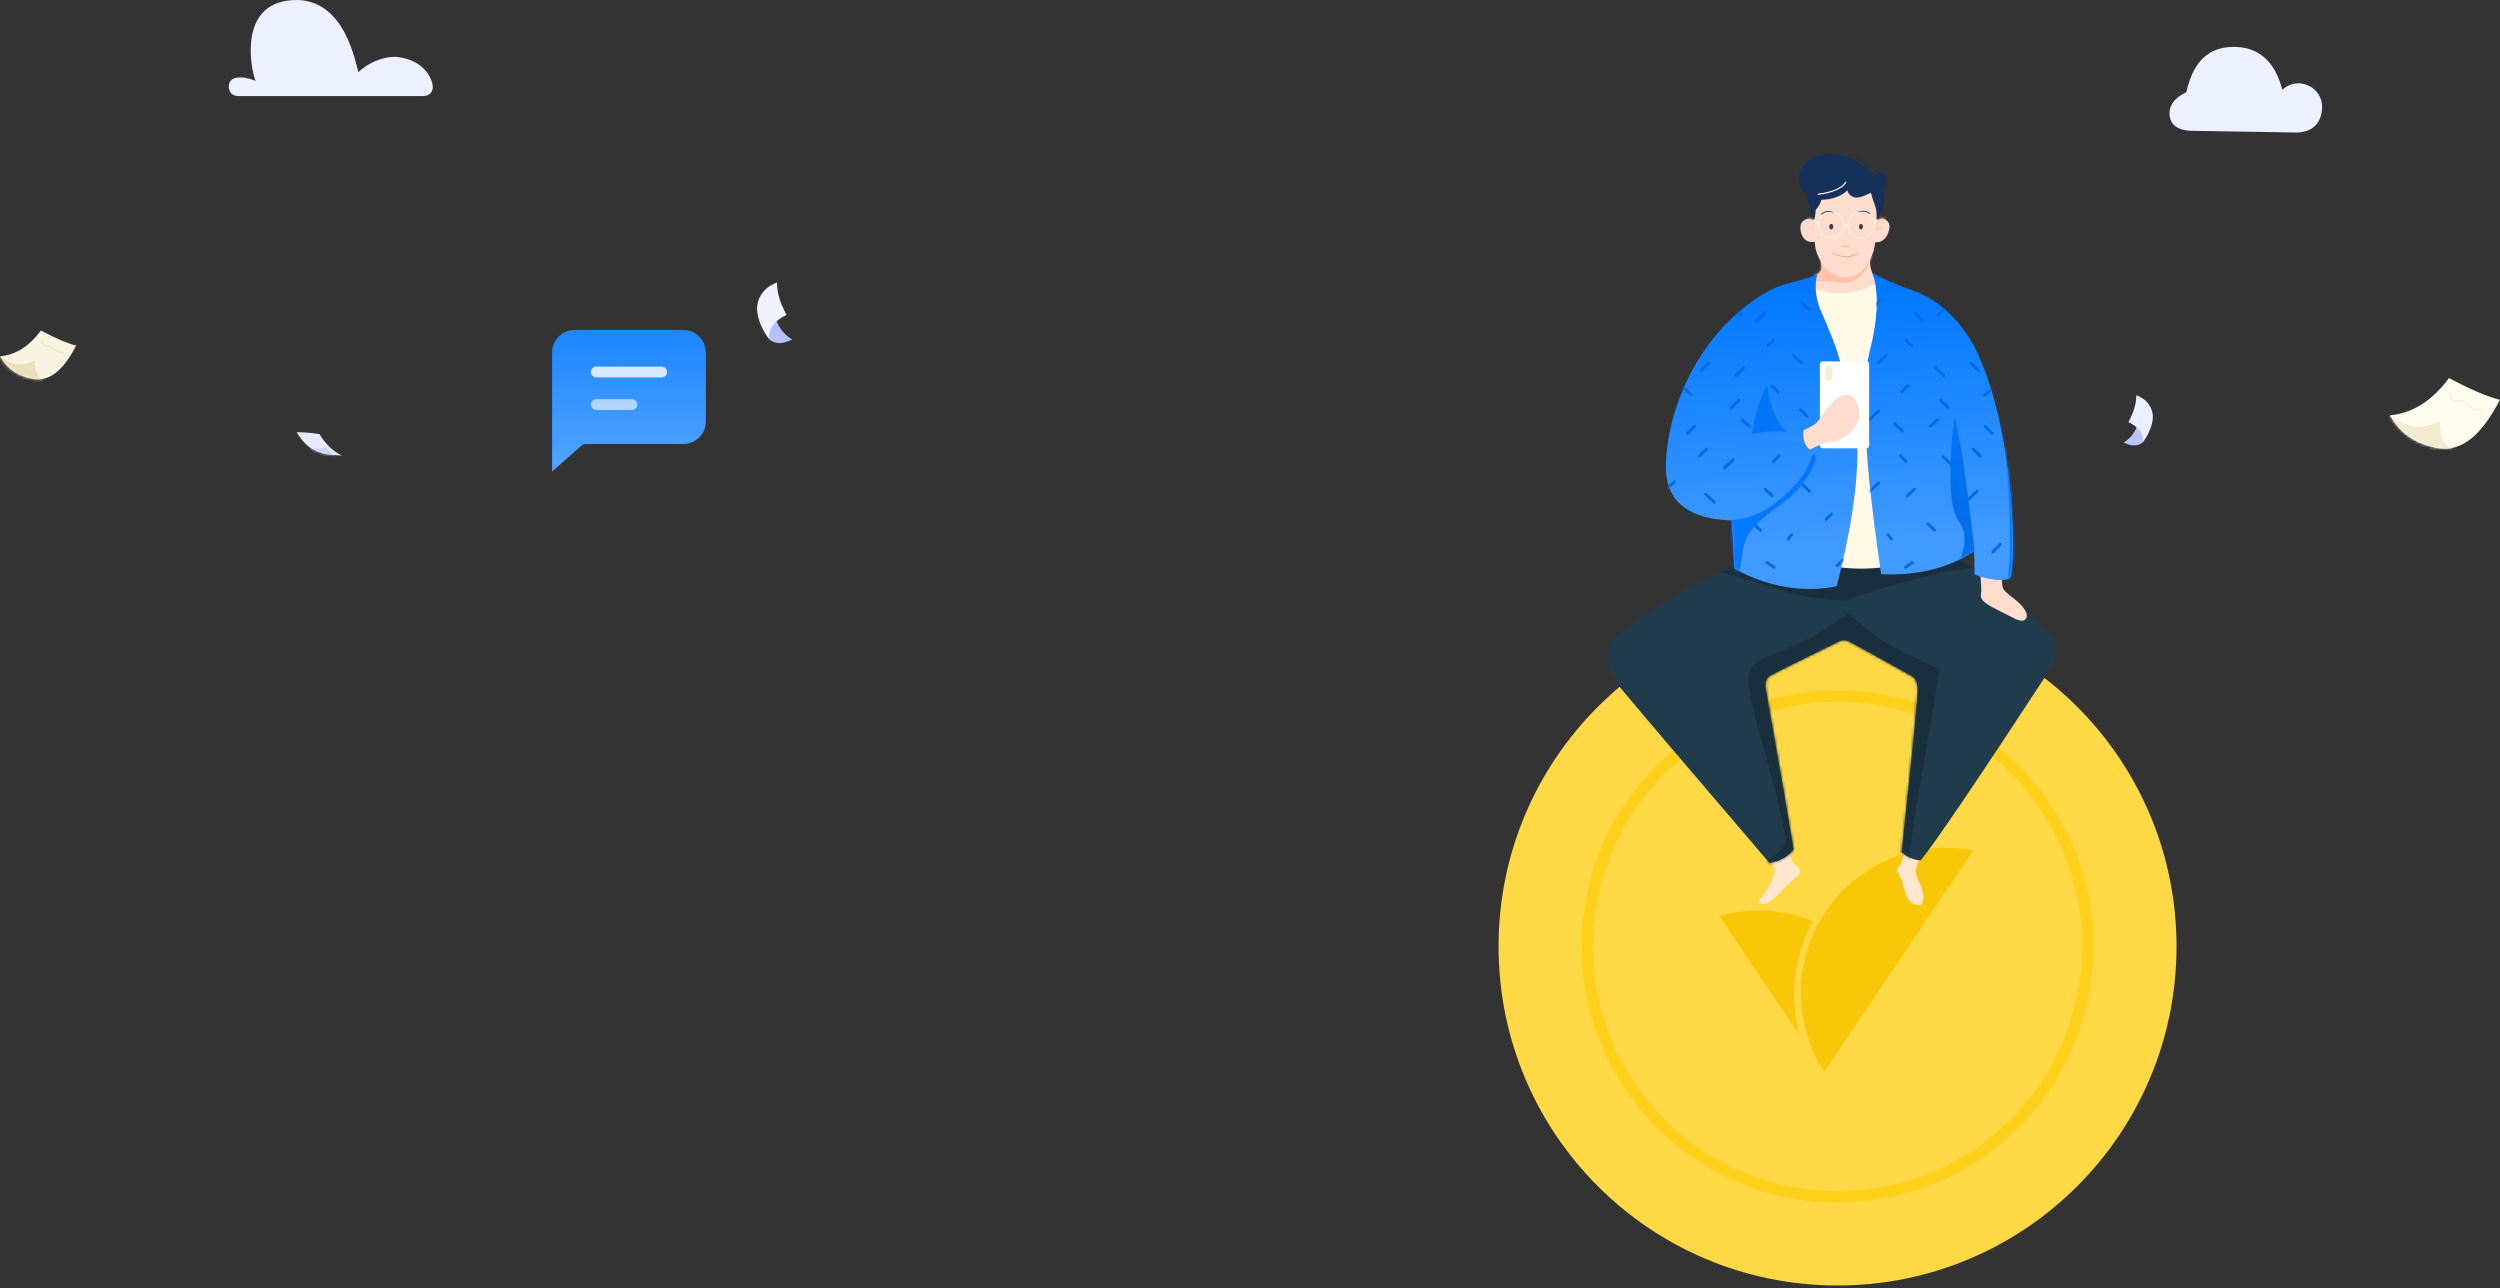 <?xml version="1.0" encoding="UTF-8"?>
<svg width="885px" height="456px" viewBox="0 0 885 456" version="1.1" xmlns="http://www.w3.org/2000/svg" xmlns:xlink="http://www.w3.org/1999/xlink">
    <rect x="0" y="0" width="885" height="456" fill="#333333" stroke="none"/>
    <title>插图</title>
    <defs>
        <path d="M0,13.201 C7.929,12.49 14.9,8.09 20.91,0 C28.426,4.029 34.433,6.594 38.932,7.695 C32.464,20.363 25.272,26.088 17.356,24.869 C9.44,23.649 3.655,19.76 0,13.201 Z" id="path-1"></path>
        <path d="M46.002,3.045 C29.963,9.769 15.831,18.142 3.609,28.162 C-2.391,33.978 1.451,42.116 4.785,46.477 C8.483,51.037 26.076,71.723 57.563,108.536 C61.341,107.89 64.202,106.299 66.148,103.764 C64.935,96.057 61.662,77.152 56.33,47.047 C55.901,44.512 56.488,42.869 58.093,42.116 C59.391,41.356 67.504,37.331 82.434,30.042 C83.481,29.54 84.486,29.54 85.448,30.042 C87.071,30.813 94.62,34.958 108.093,42.477 C109.428,43.212 110.082,45.052 110.055,47.997 C109.855,52.297 107.96,71.202 104.371,104.712 C106.898,106.716 109.15,107.672 111.127,107.58 C115.75,102.125 131.314,79.141 157.819,38.629 C159.836,34.96 159.675,31.471 157.336,28.162 C150.181,19.677 139.135,10.289 124.197,-1.06418314e-13 L46.002,3.045 Z" id="path-3"></path>
        <path d="M5.794,3.332 C6.035,3.731 6.155,4.52 6.155,5.699 C6.155,6.878 5.411,7.817 3.923,8.517 C0.933,11.397 0.261,13.454 1.905,14.69 C3.55,15.926 8.081,16.74 15.5,17.132 L28.167,13.491 C26.158,11.007 24.894,9.224 24.375,8.142 C23.131,5.549 23.206,3.401 23.553,1.252 C20.195,2.01 14.275,2.704 5.794,3.332 Z" id="path-5"></path>
        <path d="M2.182,3.257 C2.549,3.257 3.016,3.076 3.582,2.713 C4.866,1.875 7.419,2.933 7.303,5.409 C7.052,8.331 5.312,10.101 4.198,10.507 C3.084,10.912 2.612,10.726 1.909,10.912 C1.44,11.036 1.531,8.485 2.182,3.257 Z" id="path-7"></path>
        <path d="M5.109,1.928 C4.837,1.928 4.391,1.793 3.77,1.523 C2.383,0.958 0.14,2.017 0.017,4.031 C-0.175,6.882 1.281,9.291 3.478,9.551 C4.687,9.644 5.109,9.352 5.887,9.644 C6.406,9.838 6.147,7.267 5.109,1.928 Z" id="path-9"></path>
        <linearGradient x1="43.595%" y1="84.83%" x2="40.406%" y2="3.883%" id="linearGradient-11">
            <stop stop-color="#409AFF" offset="0%"></stop>
            <stop stop-color="#0078FF" offset="100%"></stop>
        </linearGradient>
        <path d="M53.561,0 C52.603,3.74 52.919,7.761 54.512,12.063 C58.435,21.034 60.233,25.237 62.418,33.344 C64.658,41.946 74.377,56.385 60.464,110.355 C40.461,114.537 24.266,104.036 24.266,104.036 C24.266,104.036 23.939,98.381 23.285,87.071 C8.349,86.578 0.592,80.71 0.015,69.464 C-0.428,51.849 9.075,22.082 35.223,6.439 C39.768,3.82 43.918,3.029 47.771,1.959 C49.092,1.592 51.022,0.939 53.561,0 Z" id="path-12"></path>
        <linearGradient x1="44.219%" y1="78.526%" x2="45.028%" y2="-1.00663398e-12%" id="linearGradient-14">
            <stop stop-color="#0379FF" offset="0%"></stop>
            <stop stop-color="#0175F8" offset="100%"></stop>
        </linearGradient>
        <linearGradient x1="46.017%" y1="84.83%" x2="44.034%" y2="3.883%" id="linearGradient-15">
            <stop stop-color="#409AFF" offset="0%"></stop>
            <stop stop-color="#0078FF" offset="100%"></stop>
        </linearGradient>
        <path d="M2.425,0 C5.487,2.012 10.583,4.259 17.715,6.74 C27.731,10.44 34.616,18.995 38.493,26.03 C52.827,53.854 53.714,102.746 51.252,108.187 C48.439,110.236 39.217,107.452 38.682,106.84 C38.682,100.082 38.493,100.082 38.493,98.734 C29.425,104.717 18.471,107.419 5.631,106.84 C1.92,81.304 0.088,63.137 0.134,52.339 C0.134,38.086 -0.882,37.657 2.679,23.235 C4.647,13.327 4.563,5.582 2.425,0 Z" id="path-16"></path>
        <linearGradient x1="49.291%" y1="77.805%" x2="49.39%" y2="-1.00663398e-12%" id="linearGradient-18">
            <stop stop-color="#006EE9" offset="0%"></stop>
            <stop stop-color="#0074F8" offset="100%"></stop>
        </linearGradient>
        <linearGradient x1="49.488%" y1="78.526%" x2="49.559%" y2="-1.00663398e-12%" id="linearGradient-19">
            <stop stop-color="#0379FF" offset="0%"></stop>
            <stop stop-color="#0175F8" offset="100%"></stop>
        </linearGradient>
        <linearGradient x1="41.473%" y1="100%" x2="41.473%" y2="-6.08922252e-13%" id="linearGradient-20">
            <stop stop-color="#53A4FF" offset="0%"></stop>
            <stop stop-color="#1B86FF" offset="100%"></stop>
        </linearGradient>
        <path d="M0,9.13 C5.484,8.638 10.304,5.595 14.461,0 C19.658,2.786 23.813,4.56 26.924,5.322 C22.451,14.083 17.478,18.042 12.003,17.198 C6.528,16.355 2.527,13.666 0,9.13 Z" id="path-21"></path>
        <path d="M0,0 C2.558,0 5.253,0.222 8.087,0.665 C10.254,4.263 13.182,7.069 16.105,8.214 C11.661,8.214 8.664,7.597 5.916,6.144 C3.8,5.097 1.828,3.049 0,0 Z" id="path-23"></path>
    </defs>
    <g id="页面" stroke="none" stroke-width="1" fill="none" fill-rule="evenodd">
        <g id="2.4.1-产品_调研家样本服务-海外" transform="translate(-513, -7003)">
            <g id="推荐调研家的N个理由" transform="translate(0, 6836)">
                <g id="插图" transform="translate(513.038, 167)">
                    <path d="M84.093,34 L149.801,34 C151.71,33.939 152.826,33.05 153.149,31.331 C153.474,28.902 150.84,21.429 140.816,20.186 C136.295,19.752 130.638,21.863 126.85,25.547 C125.698,22.002 122.265,0.722 105.531,0.004 C83.337,-0.35 88.963,25.269 90.448,28.685 C89.022,27.838 80.778,25.445 80.958,30.777 C81.158,32.828 82.204,33.902 84.093,34 Z" id="云" fill="#EDF0FF"></path>
                    <path d="M813.303,46.915 C818.765,46.583 821.668,43.654 822.011,38.128 C822.167,30.641 813.303,26.701 807.92,31.762 C807.038,28.957 804.255,16.596 790.759,16.596 C781.841,16.55 776.231,21.9 773.929,32.647 C769.56,34.678 767.59,37.517 768.02,41.165 C768.567,44.345 770.985,46.055 775.275,46.295 L813.303,46.915 Z" id="云" fill="#EDF0FF"></path>
                    <g id="问卷" transform="translate(846, 133.824)">
                        <mask id="mask-2" fill="white">
                            <use xlink:href="#path-1"></use>
                        </mask>
                        <use id="蒙版" fill="#FFFCF0" xlink:href="#path-1"></use>
                        <path d="M-5.4822813e-12,13.201 C5.802,17.84 11.691,18.521 17.667,15.244 C17.667,20.91 18.512,24.122 23.908,25.63 C27.505,26.636 20.689,26.963 3.46,26.611 L-3.311,13.506 L-5.4822813e-12,13.201 Z" id="路径-569" fill="#F3EBD0" mask="url(#mask-2)"></path>
                        <path d="M21.541,4.792 C21.46,6.889 21.989,7.938 23.13,7.938 C24.84,7.938 26.089,7.805 27.921,9.809 C29.754,11.812 31.343,10.941 32.124,11.377 C32.644,11.667 32.914,12.264 32.932,13.167" id="路径-147" stroke="#F0E5C5" stroke-width="0.2" mask="url(#mask-2)"></path>
                    </g>
                    <g id="问卷" transform="translate(751.729, 139.901)">
                        <path d="M6.756,16.689 C4.954,18.147 2.702,18.147 0,16.689 C3.122,15.134 4.56,11.726 4.781,10.71 C4.928,10.032 5.983,10.368 7.945,11.717 L7.241,15.204 L6.756,16.689 Z" id="路径-577" fill="#BAC5FF"></path>
                        <path d="M4.448,0 C4.583,2.673 3.663,5.846 1.689,9.517 C3.219,10.301 7.31,12.312 6.756,16.689 C8.318,14.781 11.297,9.517 10.037,5.545 C9.197,2.897 7.334,1.048 4.448,0 Z" id="路径-568" fill="#ECEFFF"></path>
                    </g>
                    <g id="编组-18" transform="translate(530.451, 54.514)">
                        <g id="金币" transform="translate(0, 160.549)">
                            <circle id="椭圆形" fill="#FFD945" cx="120" cy="120" r="120"></circle>
                            <circle id="椭圆形" stroke="#FFD01A" stroke-width="4" cx="120" cy="120" r="88.612"></circle>
                            <g id="编组-2" transform="translate(75.949, 83.3)" fill="#F8C708" fill-rule="nonzero">
                                <path d="M39.84,24.375 C51.354,7.297 71.956,-1.25 92.178,2.662 L39.342,81.036 C28.131,63.758 28.327,41.453 39.84,24.375 Z M35.341,27.753 C28.551,40.169 26.93,54.57 30.504,67.944 L2.116,25.858 C13.408,22.697 25.053,23.562 35.341,27.753 Z" id="形状结合"></path>
                            </g>
                        </g>
                        <g id="人" transform="translate(38.314, 0)">
                            <path d="M64.149,245.139 L65.624,250.531 C66.113,251.805 68.438,251.881 68.438,254.039 C68.438,255.32 65.545,257.05 63.505,259.136 C62.033,260.642 60.406,262.634 58.566,264.039 C54.587,266.633 52.703,265.126 54.587,263.457 C55.799,262.253 57.248,259.97 58.566,256.774 C59.3,254.995 59.622,253.744 59.533,253.021 L55.69,245.157 L64.149,245.139 Z" id="形状结合" fill="#FFE6CF"></path>
                            <path d="M105.231,246.648 L111.127,247.147 L109.404,253.382 C109.368,254.492 109.59,255.898 110.64,257.822 C111.392,259.156 111.718,260.549 112.004,262.046 C112.252,265.021 111.511,266.296 109.782,265.869 C107.505,265.342 106.054,263.629 105.428,260.731 C104.831,257.815 103.853,255.765 103.205,254.735 C102.557,253.705 103.051,252.543 103.681,251.848 C104.102,251.385 104.391,250.899 104.548,250.39 L105.231,246.648 Z" id="形状结合" fill="#FFE6CF"></path>
                            <g id="路径-35" transform="translate(0, 142.435)">
                                <mask id="mask-4" fill="white">
                                    <use xlink:href="#path-3"></use>
                                </mask>
                                <use id="蒙版" fill="#203B4B" xlink:href="#path-3"></use>
                                <path d="M55.605,108.578 C59.965,105.986 62.585,103.505 63.468,101.135 C62.745,95.152 59.602,82.108 54.826,65.248 C48.388,42.975 48.78,39.023 55.605,36.219 C68.097,30.602 72.272,29.804 85.546,20.243 C97.279,30.338 99.732,32.013 117.805,39.919 C113.121,70.446 106.113,103.741 107.621,108.578 C108.626,111.803 105.036,111.554 96.85,107.83 L54.422,111.825 L55.605,108.578 Z" fill="#192F3D" mask="url(#mask-4)"></path>
                                <path d="M130.56,3.983 C126.145,4.227 121.062,5.081 115.313,6.544 C101.738,9.99 94.857,11.692 85.481,15.48 C79.806,15.89 70.293,14.477 62.674,12.219 C45.921,6.725 33.229,3.968 32.638,3.115 C32.016,2.217 39.412,-1.315 54.826,-7.481 L110.591,-4.46 L130.56,3.983 Z" id="路径-2" fill="#192F3D" mask="url(#mask-4)"></path>
                            </g>
                            <path d="M132.282,149.072 L132.563,153.986 C132.597,154.583 132.545,155.303 132.406,156.144 C132.282,157.857 133.995,158.881 135.197,159.69 C136.399,160.498 141.976,163.2 144.623,164.59 C147.133,165.74 148.402,165.182 148.648,163.712 C148.989,161.913 146.591,159.324 144.253,157.484 C141.914,155.644 140.202,154.469 140.041,153.005 C139.959,151.487 139.809,149.936 139.592,148.354 L132.282,149.072 Z" id="路径-34" fill="#FFDDCE"></path>
                            <g id="头像" transform="translate(68.006, 0)">
                                <g id="路径-52" transform="translate(1.867, 34.512)">
                                    <mask id="mask-6" fill="white">
                                        <use xlink:href="#path-5"></use>
                                    </mask>
                                    <use id="蒙版" fill="#FFDDCE" xlink:href="#path-5"></use>
                                    <path d="M23.854,2.988 C21.256,8.187 18.201,10.908 14.687,11.153 C11.425,11.257 1.516,8.989 2.51,12.175 C3.172,14.299 2.756,12.107 1.262,5.599 L5.794,1.641 L25.689,0 L23.854,2.988 Z" fill="#FFC3A8" mask="url(#mask-6)"></path>
                                </g>
                                <g id="编组-2" transform="translate(24.787, 20.458)">
                                    <g id="路径-53">
                                        <mask id="mask-8" fill="white">
                                            <use xlink:href="#path-7"></use>
                                        </mask>
                                        <use id="蒙版" fill="#FFDDCE" xlink:href="#path-7"></use>
                                        <path d="M2.549,7.688 C2.663,4.846 3.3,3.187 4.461,2.71 C5.314,2.34 6.5,3.078 6.243,2.234 C6.148,1.921 5.663,1.176 4.788,0 L0,2.785 L1.81,8.102 L2.549,7.688 Z" fill="#FFC3A8" mask="url(#mask-8)"></path>
                                    </g>
                                    <path d="M4.812,5.329 L5.104,5.354 L5.075,5.557 C4.267,5.441 3.455,5.761 2.635,6.526 L2.495,6.376 C3.262,5.661 4.035,5.31 4.812,5.329 Z" id="路径-54" fill="#FFB595" fill-rule="nonzero"></path>
                                </g>
                                <g id="编组" transform="translate(0.533, 21.565)">
                                    <g id="路径-50">
                                        <mask id="mask-10" fill="white">
                                            <use xlink:href="#path-9"></use>
                                        </mask>
                                        <use id="蒙版" fill="#FFDDCE" xlink:href="#path-9"></use>
                                        <path d="M1.411,0 L4.822,0.109 L6.275,6.531 L4.966,7.432 C5.076,3.599 4.555,1.579 3.402,1.372 C2.129,1.067 1.465,0.609 1.411,0 Z" fill="#FFC3A8" mask="url(#mask-10)"></path>
                                    </g>
                                    <path d="M2.583,4.472 C3.572,4.347 4.386,4.736 5.01,5.629 L4.842,5.747 C4.26,4.914 3.52,4.56 2.609,4.675 L2.583,4.472 Z" id="路径-51" fill="#FFB595" fill-rule="nonzero"></path>
                                </g>
                                <path d="M5.325,23.274 C5.325,26.986 5.454,30.018 5.711,32.371 C6.172,36.189 9.467,43.219 15.91,43.593 C22.172,43.895 25.167,38.379 26.463,34.27 C27.328,31.101 27.714,22.81 27.714,22.426 C27.714,22.169 27.906,19.573 28.29,14.638 L24.837,10.903 L13.343,11.64 L4.818,15.918 L5.325,23.274 Z" id="路径-47" fill="#FFDDCE"></path>
                                <path d="M25.469,13.697 C22.605,15.228 20.55,15.742 19.303,15.238 C18.057,14.734 17.378,13.944 17.265,12.869 C14.796,15.049 11.716,16.159 8.024,16.198 C7.268,18.345 6.573,18.991 5.938,19.9 C5.863,21.375 5.666,22.597 5.347,23.568 C4.482,21.548 3.602,18.497 2.706,14.416 C-0.945,11.39 -0.945,6.008 2.97,2.577 C6.607,-0.432 11.529,-0.036 13.086,0.087 C19.969,0.948 24.137,4.938 25.789,7.46 C26.254,8.156 27.411,6.745 28.603,6.66 C30.004,6.569 31.129,7.749 31.21,9.326 C31.27,10.788 30.235,11.803 29.767,12.175 C30.94,15.151 30.069,19.81 27.491,23.314 C27.634,20.335 27.384,19.329 26.775,17.764 C26.369,16.72 25.934,15.364 25.469,13.697 Z" id="路径-43" fill="#153159"></path>
                                <path d="M20.54,1.165 L20.617,1.192 C24.09,3.256 25.843,5.341 25.843,7.462 C25.843,7.576 25.751,7.667 25.638,7.667 C25.524,7.667 25.432,7.576 25.432,7.462 C25.432,5.521 23.769,3.543 20.408,1.545 C20.31,1.487 20.278,1.361 20.336,1.263 C20.38,1.19 20.461,1.154 20.54,1.165 Z" id="路径-44" fill="#153159" fill-rule="nonzero"></path>
                                <path d="M27.996,4.995 C28.082,4.921 28.211,4.931 28.285,5.017 C28.359,5.103 28.349,5.233 28.262,5.307 C27.238,6.183 26.521,7.099 26.108,8.054 C26.063,8.158 25.942,8.206 25.838,8.161 C25.734,8.116 25.686,7.996 25.731,7.892 C26.171,6.875 26.927,5.909 27.996,4.995 Z" id="路径-46" fill="#153159" fill-rule="nonzero"></path>
                                <path d="M7.877,21.244 C9.128,20.122 10.534,19.891 12.068,20.555 C12.146,20.589 12.182,20.68 12.148,20.758 C12.115,20.836 12.024,20.872 11.946,20.838 C10.522,20.221 9.244,20.431 8.082,21.473 C8.019,21.53 7.922,21.525 7.865,21.462 C7.808,21.398 7.814,21.301 7.877,21.244 Z" id="路径-55" fill="#153159" fill-rule="nonzero"></path>
                                <path d="M21.033,20.439 C22.716,19.805 24.072,19.996 25.072,21.023 C25.131,21.084 25.13,21.181 25.069,21.24 C25.008,21.3 24.91,21.298 24.851,21.237 C23.944,20.306 22.718,20.133 21.142,20.727 C21.063,20.757 20.974,20.717 20.944,20.637 C20.914,20.558 20.954,20.469 21.033,20.439 Z" id="路径-56" fill="#153159" fill-rule="nonzero"></path>
                                <path d="M15.571,32.542 C16.26,32.381 16.9,32.381 17.49,32.544 C17.572,32.566 17.62,32.651 17.597,32.733 C17.575,32.815 17.49,32.863 17.408,32.84 C16.87,32.692 16.282,32.692 15.641,32.842 C15.558,32.861 15.476,32.81 15.456,32.727 C15.437,32.644 15.488,32.561 15.571,32.542 Z" id="路径-57" fill="#FFA780" fill-rule="nonzero"></path>
                                <path d="M12.017,34.945 L12.076,34.961 C15.384,36.606 18.28,36.606 20.784,34.97 C20.856,34.924 20.951,34.944 20.997,35.015 C21.044,35.086 21.024,35.181 20.953,35.228 C18.35,36.928 15.339,36.928 11.939,35.237 C11.863,35.199 11.832,35.107 11.869,35.031 C11.898,34.973 11.957,34.942 12.017,34.945 Z" id="路径-58" fill="#FFA780" fill-rule="nonzero"></path>
                                <path d="M11.447,26.726 C11.84,26.726 12.158,26.281 12.158,25.732 C12.158,25.183 11.84,24.738 11.447,24.738 C11.055,24.738 10.737,25.183 10.737,25.732 C10.737,26.281 11.055,26.726 11.447,26.726 Z" id="椭圆形" fill="#483D38"></path>
                                <path d="M21.976,26.726 C22.368,26.726 22.686,26.281 22.686,25.732 C22.686,25.183 22.368,24.738 21.976,24.738 C21.584,24.738 21.266,25.183 21.266,25.732 C21.266,26.281 21.584,26.726 21.976,26.726 Z" id="椭圆形备份-2" fill="#483D38"></path>
                                <circle id="椭圆形" stroke="#FFFFFF" stroke-width="0.2" cx="11.431" cy="25.145" r="4.586"></circle>
                                <path d="M21.91,20.558 C23.177,20.558 24.323,21.072 25.153,21.902 C25.983,22.732 26.497,23.878 26.497,25.145 C26.497,26.411 25.983,27.558 25.153,28.388 C24.323,29.218 23.177,29.731 21.91,29.731 C20.644,29.731 19.497,29.218 18.667,28.388 C17.837,27.558 17.324,26.411 17.324,25.145 C17.324,23.878 17.837,22.732 18.667,21.902 C19.497,21.072 20.644,20.558 21.91,20.558 Z" id="椭圆形" stroke="#FFFFFF" stroke-width="0.2"></path>
                                <polygon id="路径-59" fill="#FFFFFF" fill-rule="nonzero" points="17.224 25.054 17.224 25.464 16.117 25.464 16.117 25.054"></polygon>
                                <polygon id="路径-60" fill="#FFFFFF" fill-rule="nonzero" points="5.205 23.127 7.083 24.444 6.848 24.78 4.969 23.463"></polygon>
                                <polygon id="路径-61" fill="#FFFFFF" fill-rule="nonzero" points="27.666 23.041 27.954 23.333 26.546 24.72 26.258 24.428"></polygon>
                                <path d="M16.492,9.762 L16.849,9.964 C15.549,12.26 12.165,13.762 6.707,14.5 L6.652,14.094 C11.995,13.371 15.272,11.916 16.492,9.762 Z" id="路径-49" fill="#FFFFFF" fill-rule="nonzero"></path>
                            </g>
                            <path d="M103.146,73.415 C114.817,116.833 116.124,140.316 107.069,143.864 C98.013,147.411 86.73,147.727 73.218,144.812 L69.594,85.07 L71.382,46.831 C79.734,50.413 87.665,50.077 95.175,45.823 C97.869,40.878 100.526,50.075 103.146,73.415 Z" id="路径-31" fill="#FFF9E5"></path>
                            <g id="路径-25-+-路径-26蒙版" transform="translate(20.922, 42.654)">
                                <mask id="mask-13" fill="white">
                                    <use xlink:href="#path-12"></use>
                                </mask>
                                <use id="蒙版" fill="url(#linearGradient-11)" xlink:href="#path-12"></use>
                                <g id="编组-23" mask="url(#mask-13)" fill="#006BE4" fill-rule="nonzero">
                                    <g transform="translate(-0.155, 9.611)">
                                        <path d="M35.653,92.094 C35.817,91.863 36.137,91.808 36.368,91.971 L38.759,93.662 C38.991,93.826 39.045,94.146 38.882,94.377 C38.718,94.608 38.398,94.663 38.167,94.5 L35.776,92.809 C35.545,92.645 35.49,92.325 35.653,92.094 Z" id="路径-622"></path>
                                        <path d="M44.236,82.188 C44.412,81.966 44.734,81.928 44.956,82.103 C45.179,82.278 45.217,82.601 45.041,82.823 L43.818,84.374 C43.643,84.596 43.32,84.634 43.098,84.459 C42.875,84.283 42.837,83.961 43.013,83.739 L44.236,82.188 Z" id="路径-623"></path>
                                        <path d="M23.743,55.521 C23.952,55.329 24.276,55.343 24.468,55.552 C24.659,55.76 24.645,56.085 24.437,56.276 L21.215,59.236 C21.006,59.428 20.682,59.414 20.49,59.205 C20.299,58.997 20.312,58.672 20.521,58.481 L23.743,55.521 Z" id="路径-624"></path>
                                        <path d="M34.913,66.068 C35.103,65.857 35.427,65.84 35.638,66.03 L38.164,68.304 C38.375,68.493 38.392,68.818 38.203,69.028 C38.013,69.239 37.689,69.256 37.478,69.066 L34.951,66.792 C34.741,66.603 34.724,66.278 34.913,66.068 Z" id="路径-625"></path>
                                        <path d="M26.708,41.452 C26.898,41.242 27.222,41.225 27.432,41.414 L29.959,43.688 C30.17,43.878 30.187,44.202 29.997,44.413 C29.808,44.623 29.484,44.64 29.273,44.451 L26.746,42.177 C26.536,41.987 26.519,41.663 26.708,41.452 Z" id="路径-625"></path>
                                        <path d="M30.811,78.376 C31,78.165 31.324,78.148 31.535,78.337 L34.062,80.612 C34.272,80.801 34.289,81.125 34.1,81.336 C33.91,81.546 33.586,81.563 33.376,81.374 L30.849,79.1 C30.638,78.91 30.621,78.586 30.811,78.376 Z" id="路径-625"></path>
                                        <path d="M9.868,43.757 C10.062,43.551 10.387,43.541 10.593,43.736 C10.799,43.93 10.808,44.255 10.614,44.461 L8.189,47.029 C7.995,47.235 7.67,47.244 7.464,47.05 C7.258,46.855 7.249,46.531 7.443,46.325 L9.868,43.757 Z" id="路径-629"></path>
                                        <path d="M30.169,78.241 C30.37,78.042 30.695,78.044 30.894,78.245 C31.093,78.446 31.092,78.771 30.89,78.97 L28.577,81.26 C28.376,81.459 28.051,81.458 27.852,81.256 C27.653,81.055 27.654,80.73 27.855,80.531 L30.169,78.241 Z" id="路径-632"></path>
                                        <path d="M47.509,63.785 C47.705,63.581 48.029,63.573 48.234,63.769 L51.366,66.761 C51.571,66.957 51.578,67.282 51.382,67.487 C51.187,67.691 50.862,67.699 50.657,67.503 L47.525,64.51 C47.321,64.315 47.313,63.99 47.509,63.785 Z" id="路径-633"></path>
                                        <path d="M4.563,85.553 C4.768,85.357 5.092,85.365 5.288,85.57 L7.923,88.334 C8.118,88.539 8.11,88.864 7.905,89.059 C7.7,89.255 7.376,89.247 7.18,89.042 L4.545,86.278 C4.35,86.073 4.358,85.748 4.563,85.553 Z" id="路径-634"></path>
                                        <path d="M2.838,63.357 C3.041,63.16 3.365,63.164 3.563,63.367 C3.76,63.571 3.756,63.895 3.553,64.093 L0.87,66.7 C0.667,66.898 0.343,66.893 0.145,66.69 C-0.052,66.487 -0.048,66.162 0.155,65.965 L2.838,63.357 Z" id="路径-635"></path>
                                        <path d="M27.41,23.079 C27.613,22.882 27.937,22.886 28.135,23.089 C28.332,23.292 28.328,23.617 28.124,23.814 L25.326,26.535 C25.123,26.733 24.798,26.728 24.6,26.525 C24.403,26.322 24.408,25.997 24.611,25.8 L27.41,23.079 Z" id="路径-635复制-3"></path>
                                        <path d="M14.133,51.819 C14.336,51.622 14.66,51.627 14.858,51.83 C15.055,52.033 15.051,52.357 14.848,52.555 L12.398,54.936 C12.195,55.134 11.87,55.129 11.673,54.926 C11.475,54.723 11.48,54.399 11.683,54.201 L14.133,51.819 Z" id="路径-635复制-2"></path>
                                        <path d="M39.877,54.229 C40.08,54.031 40.405,54.036 40.602,54.239 C40.8,54.442 40.795,54.767 40.592,54.964 L38.56,56.94 C38.357,57.137 38.032,57.133 37.835,56.93 C37.637,56.727 37.642,56.402 37.845,56.204 L39.877,54.229 Z" id="路径-635"></path>
                                        <path d="M62.441,91.152 C62.644,90.954 62.969,90.959 63.166,91.162 C63.364,91.365 63.359,91.69 63.156,91.887 L61.124,93.863 C60.921,94.06 60.596,94.056 60.399,93.853 C60.201,93.65 60.206,93.325 60.409,93.128 L62.441,91.152 Z" id="路径-635"></path>
                                        <path d="M25.629,34.575 C25.832,34.378 26.157,34.382 26.354,34.585 C26.551,34.788 26.547,35.113 26.344,35.311 L23.708,37.873 C23.505,38.07 23.18,38.066 22.983,37.863 C22.785,37.66 22.79,37.335 22.993,37.138 L25.629,34.575 Z" id="路径-635复制"></path>
                                        <path d="M37.914,13.293 C38.117,13.095 38.441,13.1 38.639,13.303 C38.836,13.506 38.832,13.83 38.628,14.028 L36.711,15.892 C36.508,16.089 36.184,16.085 35.986,15.881 C35.789,15.678 35.793,15.354 35.996,15.156 L37.914,13.293 Z" id="路径-635复制-5"></path>
                                        <path d="M58.426,74.831 C58.629,74.634 58.954,74.638 59.152,74.841 C59.349,75.044 59.344,75.369 59.141,75.566 L57.224,77.43 C57.021,77.628 56.696,77.623 56.499,77.42 C56.302,77.217 56.306,76.892 56.509,76.695 L58.426,74.831 Z" id="路径-635复制-5"></path>
                                        <path d="M15.013,21.269 C15.216,21.071 15.541,21.076 15.738,21.279 C15.936,21.482 15.931,21.807 15.728,22.004 L13.065,24.593 C12.862,24.79 12.538,24.786 12.34,24.583 C12.143,24.379 12.147,24.055 12.35,23.857 L15.013,21.269 Z" id="路径-635复制-4"></path>
                                        <path d="M34.653,3.678 C34.849,3.474 35.174,3.468 35.378,3.665 C35.582,3.861 35.588,4.186 35.391,4.39 L32.711,7.171 C32.514,7.375 32.19,7.38 31.986,7.184 C31.782,6.987 31.776,6.663 31.972,6.459 L34.653,3.678 Z" id="路径-637"></path>
                                        <path d="M45.023,18.81 C45.217,18.603 45.541,18.593 45.748,18.787 L48.342,21.219 C48.548,21.413 48.559,21.738 48.365,21.944 C48.171,22.151 47.847,22.161 47.64,21.968 L45.046,19.535 C44.84,19.341 44.829,19.017 45.023,18.81 Z" id="路径-638"></path>
                                        <path d="M37.271,29.492 C37.465,29.285 37.789,29.275 37.996,29.468 L40.137,31.476 C40.343,31.67 40.354,31.994 40.16,32.201 C39.966,32.407 39.642,32.418 39.435,32.224 L37.294,30.216 C37.088,30.023 37.077,29.698 37.271,29.492 Z" id="路径-638"></path>
                                        <path d="M13.874,67.845 C14.067,67.638 14.392,67.628 14.598,67.822 L17.618,70.653 C17.824,70.847 17.835,71.171 17.641,71.378 C17.447,71.584 17.123,71.595 16.916,71.401 L13.897,68.57 C13.69,68.376 13.68,68.051 13.874,67.845 Z" id="路径-638复制-2"></path>
                                        <path d="M4.501,28.677 C4.695,28.47 5.019,28.46 5.226,28.654 L9.379,32.549 C9.586,32.742 9.596,33.067 9.403,33.273 C9.209,33.48 8.884,33.49 8.678,33.297 L4.524,29.402 C4.318,29.208 4.307,28.884 4.501,28.677 Z" id="路径-638复制"></path>
                                        <path d="M22.184,0.351 C22.378,0.145 22.703,0.134 22.909,0.328 L27.063,4.223 C27.269,4.417 27.28,4.741 27.086,4.948 C26.892,5.155 26.568,5.165 26.361,4.971 L22.208,1.076 C22.001,0.883 21.991,0.558 22.184,0.351 Z" id="路径-638复制-3"></path>
                                        <path d="M47.386,37.951 C47.58,37.744 47.904,37.734 48.111,37.928 L50.393,40.068 C50.6,40.262 50.61,40.586 50.416,40.793 C50.223,40.999 49.898,41.01 49.691,40.816 L47.409,38.676 C47.203,38.482 47.192,38.157 47.386,37.951 Z" id="路径-638复制-4"></path>
                                        <path d="M48.043,0.162 C48.237,-0.045 48.561,-0.055 48.768,0.139 L51.363,2.578 C51.569,2.772 51.579,3.096 51.385,3.303 C51.191,3.509 50.867,3.519 50.66,3.325 L48.065,0.887 C47.859,0.693 47.849,0.368 48.043,0.162 Z" id="路径-638复制-5"></path>
                                    </g>
                                </g>
                                <path d="M35.838,38.866 C32.821,45.392 31.042,51.265 30.5,56.486 C34.333,55.669 38.895,55.186 42.848,55.669 C38.932,52.016 36.596,46.415 35.838,38.866 Z M51.976,63.512 C52.852,63.709 53.228,64.343 53.103,65.412 C52.771,66.966 50.167,73.728 42.848,79.66 C35.529,85.591 28.757,89.091 27.426,96.986 C26.539,102.25 25.999,105.448 25.805,106.581 L20.362,102.899 L23.441,86.863 C27.502,86.68 31.593,85.395 35.714,83.009 C44.446,77.238 49.867,70.739 51.976,63.512 Z" id="形状结合" fill="url(#linearGradient-14)" mask="url(#mask-13)"></path>
                            </g>
                            <g id="编组-23-+-路径-29-+-路径-30-蒙版" transform="translate(91.491, 41.913)">
                                <mask id="mask-17" fill="white">
                                    <use xlink:href="#path-16"></use>
                                </mask>
                                <use id="蒙版" fill="url(#linearGradient-15)" xlink:href="#path-16"></use>
                                <g id="编组-23" mask="url(#mask-17)" fill="#006BE4" fill-rule="nonzero">
                                    <g transform="translate(24.172, 57.21) scale(-1, 1) translate(-24.172, -57.21) translate(0.045, 9.474)">
                                        <path d="M31.25,92.972 C31.413,92.741 31.733,92.686 31.965,92.849 L34.356,94.541 C34.587,94.704 34.642,95.024 34.478,95.255 C34.315,95.487 33.995,95.541 33.764,95.378 L31.372,93.687 C31.141,93.523 31.086,93.203 31.25,92.972 Z" id="路径-622"></path>
                                        <path d="M39.833,83.066 C40.008,82.844 40.331,82.806 40.553,82.981 C40.775,83.156 40.813,83.479 40.638,83.701 L39.415,85.252 C39.239,85.474 38.917,85.512 38.694,85.337 C38.472,85.161 38.434,84.839 38.609,84.617 L39.833,83.066 Z" id="路径-623"></path>
                                        <path d="M20.411,55.415 C20.619,55.224 20.944,55.237 21.135,55.446 C21.327,55.654 21.313,55.979 21.105,56.17 L16.811,60.114 C16.603,60.306 16.278,60.292 16.087,60.083 C15.895,59.875 15.909,59.55 16.117,59.359 L20.411,55.415 Z" id="路径-624"></path>
                                        <path d="M30.51,66.946 C30.699,66.735 31.023,66.718 31.234,66.908 L33.761,69.182 C33.971,69.371 33.988,69.696 33.799,69.906 C33.61,70.117 33.285,70.134 33.075,69.944 L30.548,67.67 C30.337,67.481 30.32,67.156 30.51,66.946 Z" id="路径-625"></path>
                                        <path d="M22.305,42.331 C22.494,42.12 22.818,42.103 23.029,42.292 L25.556,44.567 C25.766,44.756 25.783,45.08 25.594,45.291 C25.404,45.501 25.08,45.518 24.87,45.329 L22.343,43.055 C22.132,42.865 22.115,42.541 22.305,42.331 Z" id="路径-625"></path>
                                        <path d="M5.464,44.635 C5.659,44.429 5.983,44.419 6.189,44.614 C6.395,44.808 6.405,45.133 6.21,45.339 L3.786,47.907 C3.591,48.113 3.267,48.122 3.061,47.928 C2.855,47.733 2.845,47.409 3.04,47.203 L5.464,44.635 Z" id="路径-629"></path>
                                        <path d="M25.765,79.12 C25.966,78.92 26.291,78.922 26.49,79.123 C26.69,79.325 26.688,79.649 26.487,79.848 L24.173,82.138 C23.972,82.337 23.647,82.336 23.448,82.134 C23.249,81.933 23.251,81.608 23.452,81.409 L25.765,79.12 Z" id="路径-632"></path>
                                        <path d="M43.189,64.703 C43.384,64.498 43.709,64.491 43.914,64.687 L48.067,68.655 C48.272,68.851 48.279,69.176 48.083,69.38 C47.888,69.585 47.563,69.592 47.358,69.397 L43.205,65.428 C43,65.232 42.993,64.908 43.189,64.703 Z" id="路径-633"></path>
                                        <path d="M0.159,86.431 C0.364,86.236 0.689,86.243 0.884,86.448 L3.519,89.212 C3.715,89.417 3.707,89.742 3.502,89.937 C3.297,90.133 2.972,90.125 2.777,89.92 L0.142,87.156 C-0.054,86.951 -0.046,86.626 0.159,86.431 Z" id="路径-634"></path>
                                        <path d="M37.409,43.723 C37.612,43.525 37.936,43.53 38.134,43.733 C38.331,43.936 38.327,44.26 38.123,44.458 L35.441,47.066 C35.238,47.263 34.913,47.258 34.716,47.055 C34.519,46.852 34.523,46.528 34.726,46.33 L37.409,43.723 Z" id="路径-635"></path>
                                        <path d="M23.006,23.957 C23.209,23.76 23.534,23.764 23.731,23.967 C23.929,24.17 23.924,24.495 23.721,24.692 L20.922,27.413 C20.719,27.611 20.394,27.606 20.197,27.403 C20,27.2 20.004,26.876 20.207,26.678 L23.006,23.957 Z" id="路径-635复制-3"></path>
                                        <path d="M9.729,52.698 C9.932,52.5 10.257,52.505 10.454,52.708 C10.652,52.911 10.647,53.236 10.444,53.433 L7.994,55.815 C7.791,56.012 7.467,56.007 7.269,55.804 C7.072,55.601 7.076,55.277 7.279,55.079 L9.729,52.698 Z" id="路径-635复制-2"></path>
                                        <path d="M35.473,55.107 C35.677,54.909 36.001,54.914 36.199,55.117 C36.396,55.32 36.391,55.645 36.188,55.842 L34.156,57.818 C33.953,58.015 33.629,58.011 33.431,57.808 C33.234,57.605 33.238,57.28 33.441,57.083 L35.473,55.107 Z" id="路径-635"></path>
                                        <path d="M21.225,35.453 C21.428,35.256 21.753,35.26 21.95,35.464 C22.148,35.667 22.143,35.991 21.94,36.189 L19.304,38.751 C19.101,38.949 18.777,38.944 18.579,38.741 C18.382,38.538 18.386,38.213 18.589,38.016 L21.225,35.453 Z" id="路径-635复制"></path>
                                        <path d="M33.51,14.171 C33.713,13.973 34.038,13.978 34.235,14.181 C34.433,14.384 34.428,14.709 34.225,14.906 L32.308,16.77 C32.105,16.967 31.78,16.963 31.583,16.76 C31.385,16.556 31.39,16.232 31.593,16.034 L33.51,14.171 Z" id="路径-635复制-5"></path>
                                        <path d="M10.61,22.147 C10.813,21.949 11.137,21.954 11.335,22.157 C11.532,22.36 11.528,22.685 11.325,22.882 L8.662,25.471 C8.459,25.668 8.134,25.664 7.937,25.461 C7.739,25.258 7.744,24.933 7.947,24.735 L10.61,22.147 Z" id="路径-635复制-4"></path>
                                        <path d="M30.194,4.613 C30.391,4.409 30.716,4.403 30.92,4.6 C31.123,4.796 31.129,5.121 30.933,5.325 L28.307,8.049 C28.111,8.253 27.786,8.259 27.582,8.062 C27.378,7.865 27.372,7.541 27.569,7.337 L30.194,4.613 Z" id="路径-637"></path>
                                        <path d="M40.619,19.688 C40.813,19.481 41.138,19.471 41.344,19.665 L43.938,22.097 C44.145,22.291 44.155,22.616 43.962,22.822 C43.768,23.029 43.443,23.039 43.237,22.846 L40.643,20.413 C40.436,20.219 40.426,19.895 40.619,19.688 Z" id="路径-638"></path>
                                        <path d="M32.868,30.37 C33.061,30.163 33.386,30.153 33.592,30.346 L35.733,32.354 C35.94,32.548 35.95,32.872 35.756,33.079 C35.563,33.285 35.238,33.296 35.032,33.102 L32.891,31.095 C32.684,30.901 32.674,30.576 32.868,30.37 Z" id="路径-638"></path>
                                        <path d="M8.336,67.66 C8.53,67.453 8.854,67.443 9.061,67.636 L13.214,71.531 C13.421,71.725 13.431,72.049 13.237,72.256 C13.044,72.463 12.719,72.473 12.513,72.279 L8.359,68.384 C8.153,68.191 8.142,67.866 8.336,67.66 Z" id="路径-638复制-2"></path>
                                        <path d="M1.438,29.722 C1.632,29.515 1.957,29.505 2.163,29.699 L6.316,33.594 C6.523,33.787 6.533,34.112 6.34,34.319 C6.146,34.525 5.821,34.536 5.615,34.342 L1.462,30.447 C1.255,30.253 1.244,29.929 1.438,29.722 Z" id="路径-638复制"></path>
                                        <path d="M17.781,1.23 C17.975,1.023 18.299,1.013 18.506,1.206 L22.659,5.101 C22.866,5.295 22.876,5.619 22.682,5.826 C22.489,6.033 22.164,6.043 21.957,5.849 L17.804,1.954 C17.598,1.761 17.587,1.436 17.781,1.23 Z" id="路径-638复制-3"></path>
                                        <path d="M43.213,39.281 C43.407,39.074 43.732,39.064 43.938,39.257 L48.092,43.152 C48.298,43.346 48.309,43.67 48.115,43.877 C47.921,44.084 47.597,44.094 47.39,43.9 L43.237,40.005 C43.03,39.812 43.02,39.487 43.213,39.281 Z" id="路径-638复制-4"></path>
                                        <path d="M42.705,0.162 C42.899,-0.045 43.223,-0.055 43.43,0.139 L46.959,3.456 C47.166,3.65 47.176,3.974 46.982,4.181 C46.788,4.387 46.463,4.397 46.257,4.203 L42.727,0.887 C42.521,0.693 42.511,0.368 42.705,0.162 Z" id="路径-638复制-5"></path>
                                    </g>
                                </g>
                                <path d="M38.691,98.694 C37.692,89.916 36.88,83.206 36.255,78.564 C33.662,58.117 31.75,51.704 31.75,51.371 C31.75,50.715 29.297,63.389 30.532,79.912 C31.554,88.189 34.143,88.172 34.907,91.779 C35.396,95.09 34.981,98.337 33.662,101.52 L38.691,98.694 Z" id="路径-29" fill="url(#linearGradient-18)" mask="url(#mask-17)"></path>
                                <path d="M50.212,109.469 C52.043,100.635 51.532,81.896 48.678,53.25 C46.641,24.885 49.998,30.603 58.748,70.404 L55.15,107.321 L50.212,109.469 Z" id="路径-30" fill="url(#linearGradient-19)" mask="url(#mask-17)"></path>
                            </g>
                            <path d="M76.434,73.415 L91.869,73.415 C92.421,73.415 92.869,73.863 92.869,74.415 L92.869,103.197 C92.869,103.75 92.421,104.197 91.869,104.197 L76.434,104.197 C75.881,104.197 75.434,103.75 75.434,103.197 L75.434,74.415 C75.434,73.863 75.881,73.415 76.434,73.415 Z" id="矩形" fill="#FFFFFF"></path>
                            <path d="M77.935,75.119 L79.102,75.119 C79.408,75.119 79.657,75.367 79.657,75.673 L79.657,79.758 C79.657,80.064 79.408,80.313 79.102,80.313 L77.935,80.313 C77.629,80.313 77.381,80.064 77.381,79.758 L77.381,75.673 C77.381,75.367 77.629,75.119 77.935,75.119 Z" id="矩形" fill="#F9EECB" transform="translate(78.519, 77.716) scale(-1, 1) translate(-78.519, -77.716) "></path>
                            <path d="M69.594,97.813 C69.337,100.941 70.077,103.212 71.814,104.629 C74.317,103.522 75.671,102.922 75.879,102.828 C76.88,102.385 78.194,102.07 79.821,101.883 C84.444,101.144 87.682,97.272 88.73,95.202 C90.333,91.502 89.055,88.049 87.228,86.122 C85.496,84.446 82.678,85.22 80.884,86.907 C79.09,88.595 78.519,89.471 76.657,91.889 C75.434,93.592 74.954,94.632 73.649,95.624 C72.779,96.285 71.428,97.015 69.594,97.813 Z" id="路径-27" fill="#FFDDCE"></path>
                        </g>
                    </g>
                    <g id="咨询" transform="translate(195.407, 116.794)">
                        <path d="M8,0 L46.427,0 C50.846,-1.77635684e-15 54.427,3.582 54.427,8 L54.427,32.382 C54.427,36.8 50.846,40.382 46.427,40.382 L11.802,40.382 C11.315,40.382 10.844,40.56 10.479,40.882 L0,50.13 L0,50.13 L0,8 C-1.77635684e-15,3.582 3.582,4.4408921e-15 8,0 Z" id="矩形" fill="url(#linearGradient-20)"></path>
                        <path d="M15.648,12.978 L38.78,12.978 C39.839,12.978 40.697,13.836 40.697,14.895 C40.697,15.954 39.839,16.813 38.78,16.813 L15.648,16.813 C14.589,16.813 13.73,15.954 13.73,14.895 C13.73,13.836 14.589,12.978 15.648,12.978 Z" id="矩形" fill-opacity="0.8" fill="#FFFFFF" fill-rule="nonzero"></path>
                        <rect id="矩形复制-2" fill-opacity="0.6" fill="#FFFFFF" fill-rule="nonzero" x="13.73" y="24.516" width="16.433" height="3.835" rx="1.917"></rect>
                    </g>
                    <g id="问卷" transform="translate(0, 117)">
                        <mask id="mask-22" fill="white">
                            <use xlink:href="#path-21"></use>
                        </mask>
                        <use id="蒙版" fill="#F9F3E2" xlink:href="#path-21"></use>
                        <path d="M-3.16280335e-12,9.13 C4.012,12.338 8.085,12.809 12.218,10.542 C12.218,14.461 12.802,16.682 16.534,17.725 C19.022,18.42 14.308,18.646 2.393,18.403 L-2.29,9.341 L-3.16280335e-12,9.13 Z" id="路径-569" fill="#ECE0BA" mask="url(#mask-22)"></path>
                        <path d="M14.897,3.314 C14.841,4.764 15.207,5.489 15.996,5.489 C17.178,5.489 18.042,5.398 19.31,6.783 C20.577,8.169 21.676,7.567 22.216,7.868 C22.576,8.069 22.762,8.481 22.775,9.106" id="路径-147" stroke="#EDDEB6" stroke-width="0.2" mask="url(#mask-22)"></path>
                    </g>
                    <g id="书" transform="translate(104.962, 153)">
                        <mask id="mask-24" fill="white">
                            <use xlink:href="#path-23"></use>
                        </mask>
                        <use id="蒙版" fill="#E6EAFF" xlink:href="#path-23"></use>
                        <path d="M4.693,5.728 C7.043,6.022 9.013,5.89 10.604,5.332 C11.149,6.53 11.68,7.371 13.931,8.804 C15.431,9.76 12.527,9.235 5.217,7.23 L4.693,5.728 Z" id="路径-114" fill="#C7D0FF" mask="url(#mask-24)"></path>
                    </g>
                    <g id="问卷" transform="translate(274.198, 110.724) scale(-1, 1) translate(-274.198, -110.724) translate(267.962, 100)">
                        <path d="M8.149,20.129 C5.975,21.888 3.259,21.888 0,20.129 C3.765,18.253 5.5,14.144 5.767,12.917 C5.944,12.1 7.216,12.505 9.583,14.132 L8.734,18.338 L8.149,20.129 Z" id="路径-577" fill="#B5C0FF"></path>
                        <path d="M5.365,0 C5.527,3.224 4.418,7.051 2.037,11.479 C3.882,12.424 8.818,14.85 8.149,20.129 C10.032,17.827 13.626,11.479 12.106,6.688 C11.093,3.494 8.846,1.264 5.365,0 Z" id="路径-568" fill="#F0F2FF"></path>
                    </g>
                </g>
            </g>
        </g>
    </g>
</svg>